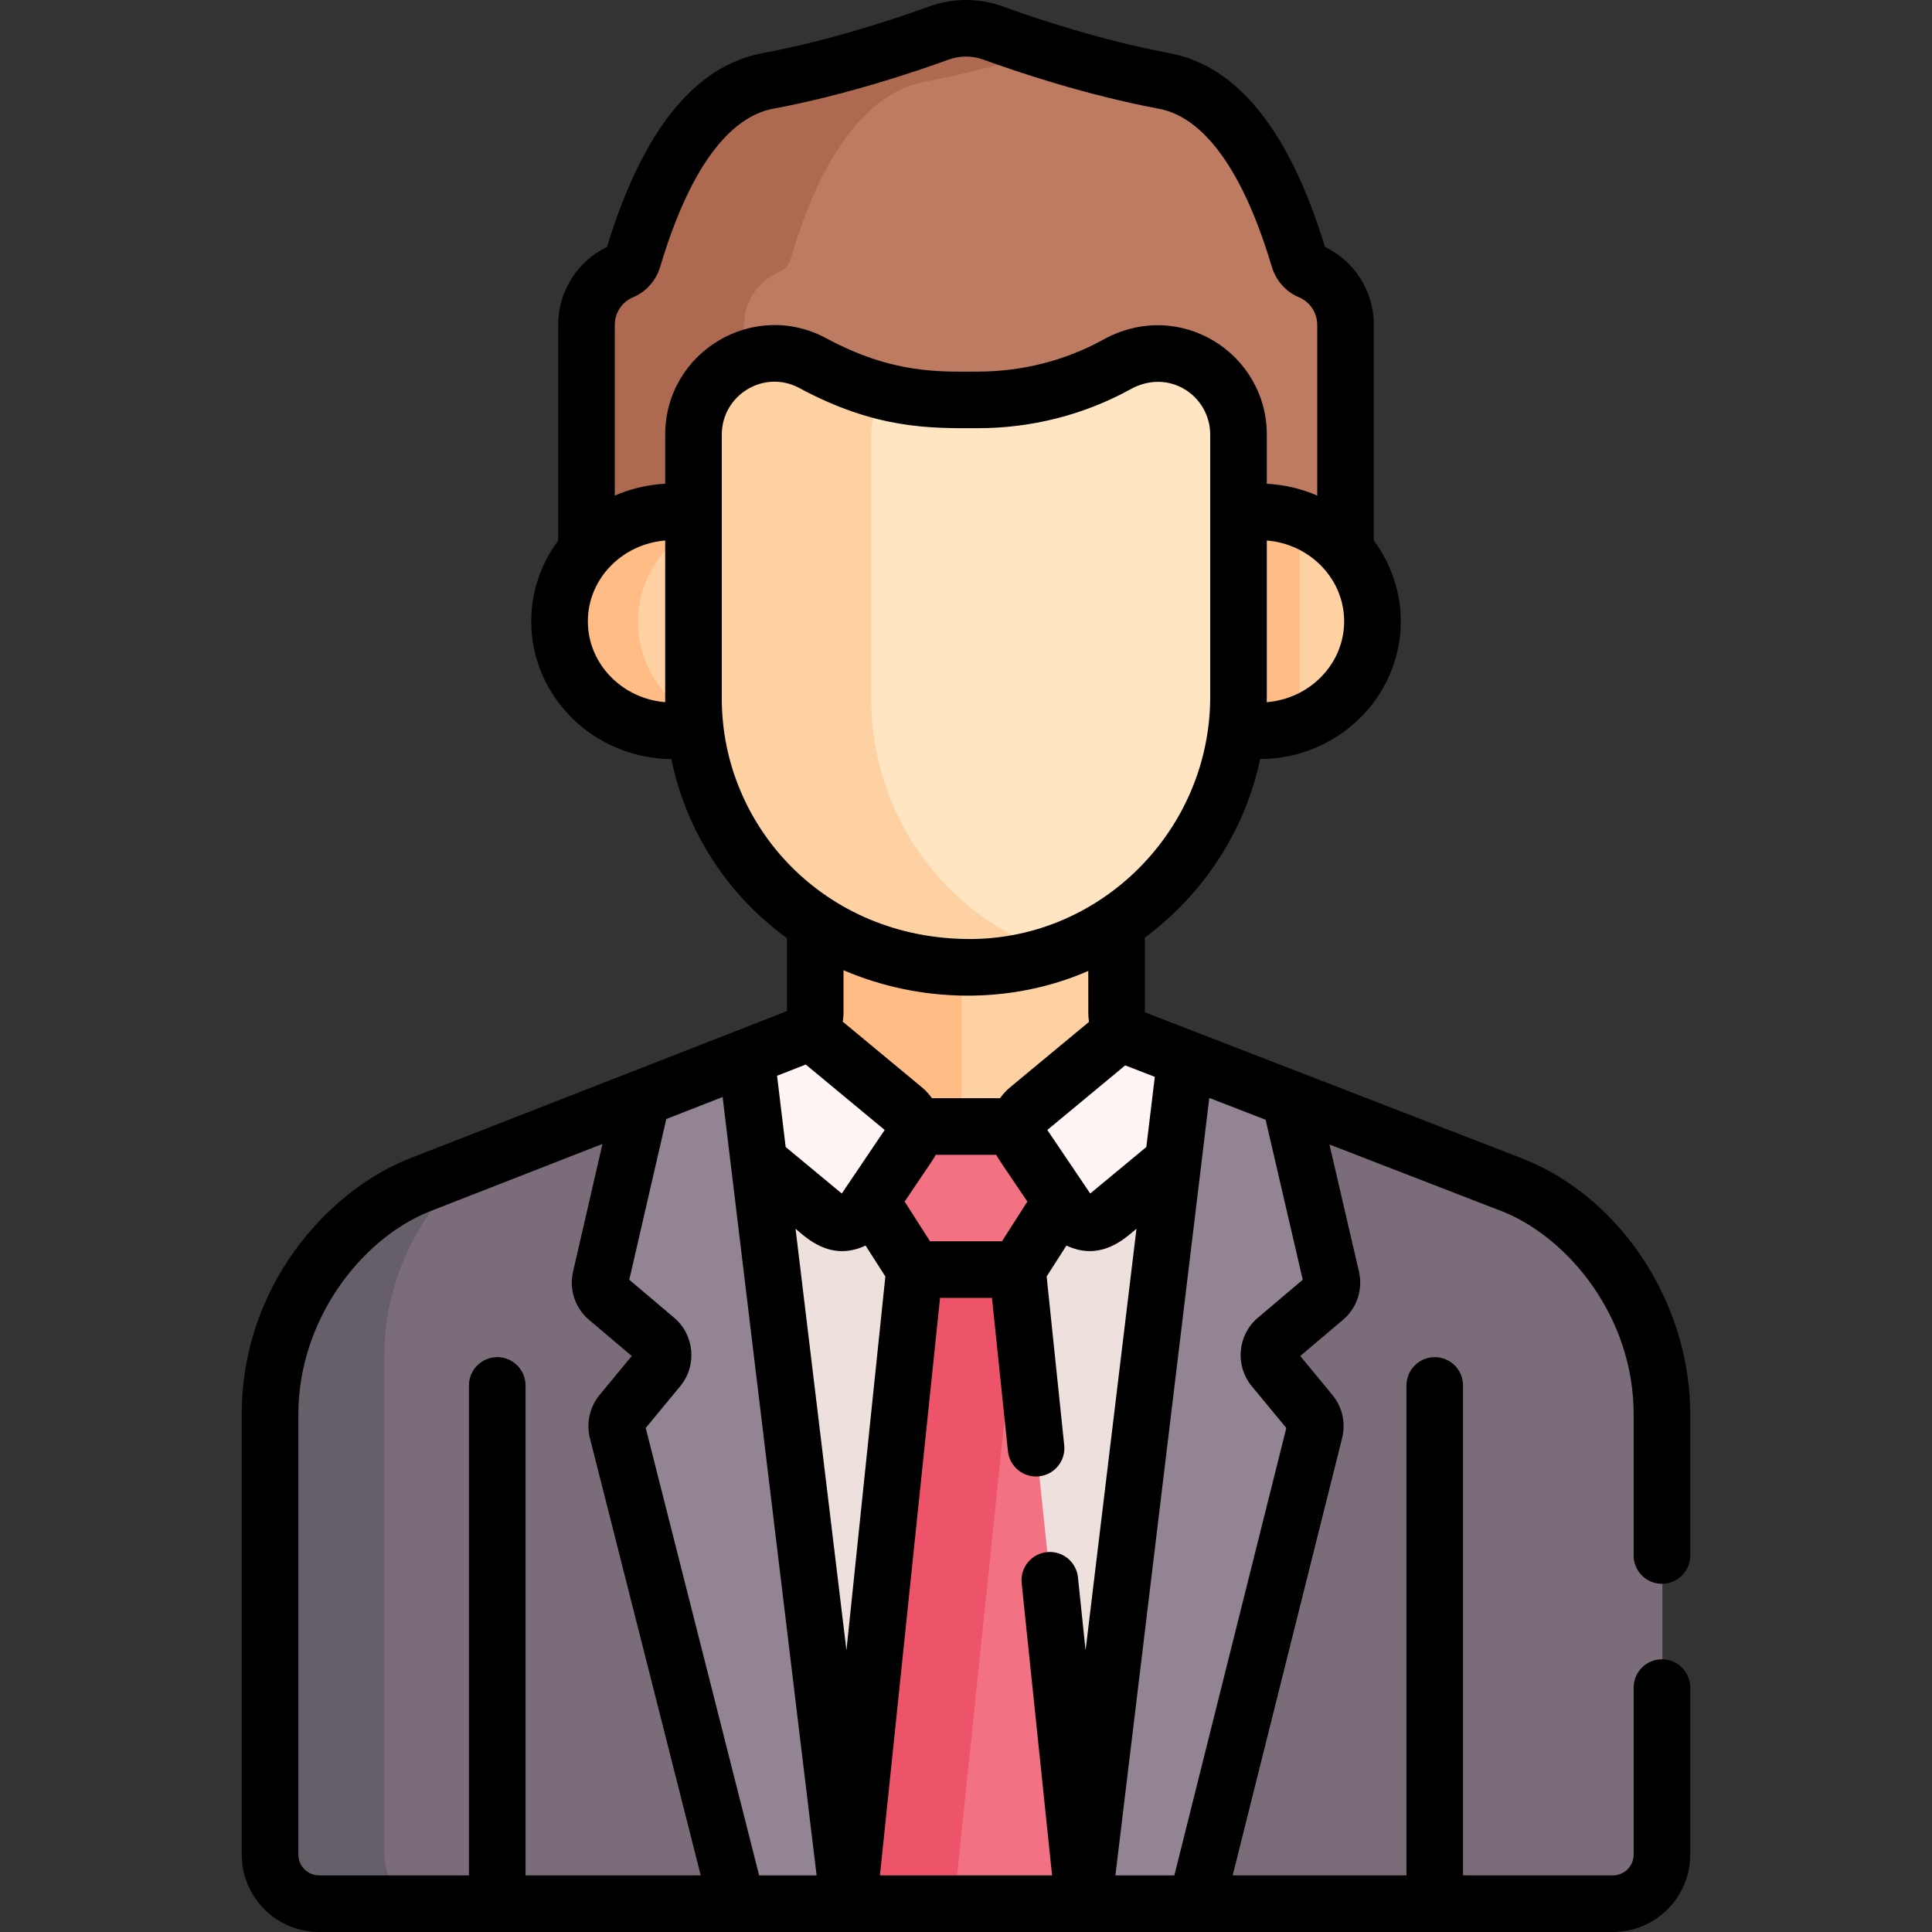 <svg id="Layer_1" enable-background="new 0 0 511.988 511.988" height="512" viewBox="0 0 511.988 511.988" width="512" xmlns="http://www.w3.org/2000/svg"><rect x="0" y="0" width="511.988" height="511.988" fill="#333333" stroke="none"/><g><g><path d="m271.248 305.534h-26.854l-32.459-20.276-15.291 23.359 20.583 188.417 7.763 7.617h62.26l6.81-5.45 21.625-194.5-19.741-23.864z" fill="#eee1dd"/><path d="m295.561 280.372 2.163-7.134c-1.054-1.264-1.685-2.87-1.689-4.593l-.009-24.321-3.859-4.124h-72.107l-3.895 5.208v23.193c0 2.067-.697 3.534-1.671 4.617l1.734 5.482-4.292 6.557 32.459 20.276h26.854l24.697-24.697z" fill="#fed1a3"/><path d="m254.83 240.2h-34.77l-3.895 5.208v23.193c0 2.067-.697 3.534-1.671 4.617l1.734 5.482-4.292 6.557 32.459 20.276h10.436v-65.333z" fill="#ffbc85"/><path d="m401.513 314.42c-2.737-1.06-32.911-12.745-59.581-23.074l-6.538 7.336-25.667 196.185 7.458 9.784h110.355c7.185 0 13.009-5.825 13.009-13.009 0-10.749 0-104.015 0-116.669.002-27.62-17.682-51.764-39.036-60.553z" fill="#7b6c79"/><path d="m201.728 489.867-27.667-193.667-4.061-4.928-59.27 23.148c-16.69 6.869-39.039 28.481-39.039 60.552v116.669c0 7.185 5.824 13.009 13.009 13.009h110.706z" fill="#7b6c79"/><path d="m101.85 491.641c0-10.546 0-120.25 0-132.143 0-22.697 11.195-40.147 23.655-50.848l-14.775 5.77c-16.69 6.869-39.039 28.481-39.039 60.552v116.669c0 7.185 5.824 13.009 13.009 13.009h30.159c-7.184 0-13.009-5.824-13.009-13.009z" fill="#665e68"/><path d="m269.761 336.604-2.866-2.404h-23.333l-1.079 2.404-17.49 168.046h62.26z" fill="#f27182"/><path d="m269.761 336.604-2.866-2.404h-23.333l-1.079 2.404-17.49 168.046h27.839l17.21-165.356z" fill="#ed5469"/><path d="m271.936 299.492-1.847-.8c-9.701 0-18.235 0-27.936 0l-1.967 1.05-9.3 15.75v2.982l11.595 18.131h27.279l11.595-18.13.83-2.732z" fill="#f27182"/><path d="m239.643 294.074-25.15-20.855c-.427.476-.903.885-1.405 1.226l-15.179 5.928-1.265 1.578 3 25.167 1.6.871 17.514 14.524c3.228 2.677 8.062 1.985 10.408-1.491l11.827-17.516c2.043-3.024 1.458-7.104-1.35-9.432z" fill="#fff5f5"/><path d="m314.3 280.645c-7.467-2.892-12.616-4.886-13.652-5.287-1.167-.451-2.155-1.197-2.924-2.12l-25.125 20.835c-2.808 2.329-3.393 6.408-1.351 9.431l11.827 17.516c2.347 3.476 7.18 4.168 10.408 1.491l17.514-14.524 1.751-1.871 2.938-23.438z" fill="#fff5f5"/><path d="m348.529 379.399c.42-1.677.018-3.454-1.084-4.787l-9.824-11.893c-1.898-2.298-1.595-5.695.681-7.621l12.857-10.879c1.558-1.318 2.247-3.397 1.786-5.384l-11.013-47.489c-10.338-4.004-20.15-7.804-27.633-10.702l-27.049 224.006h29.935z" fill="#938493"/><path d="m197.91 280.372-27.91 10.9-10.704 47.563c-.461 1.987.229 4.066 1.786 5.384l12.857 10.879c2.275 1.925 2.579 5.323.681 7.621l-9.824 11.893c-1.101 1.333-1.503 3.11-1.084 4.787l31.693 125.251h29.585z" fill="#938493"/><path d="m347.253 72.025c-1.375-.576-2.439-1.784-2.9-3.307-2.538-8.391-12.46-42.734-35.656-47.089-18.528-3.478-35.955-9.281-45.354-12.697-4.685-1.703-9.757-1.703-14.442 0-9.399 3.416-26.827 9.219-45.354 12.697-23.196 4.355-33.118 38.698-35.656 47.089-.46 1.523-1.524 2.73-2.899 3.306-5.56 2.33-9.445 7.809-9.445 14.262v59.741l4.515 4.293h193.25l3.385-4.293v-59.74c0-6.454-3.884-11.933-9.444-14.262z" fill="#bd7b62"/><path d="m197.149 86.287c0-6.454 3.885-11.932 9.445-14.262 1.375-.576 2.439-1.783 2.899-3.306 2.538-8.391 12.46-42.734 35.656-47.089 11.586-2.175 22.742-5.259 31.774-8.1-5.411-1.702-10.059-3.317-13.581-4.597-4.685-1.703-9.757-1.703-14.442 0-9.399 3.416-26.827 9.219-45.354 12.697-23.196 4.355-33.118 38.698-35.656 47.089-.46 1.523-1.524 2.73-2.899 3.306-5.56 2.33-9.445 7.809-9.445 14.262v59.741l4.515 4.293h41.603l-4.515-4.293z" fill="#ad6a50"/><path d="m333.909 135.811c-1.906 0-3.765.188-5.571.52l-4.61 2.657v49.833l4.094 4.382c1.967.396 3.999.62 6.087.62 16.526 0 29.923-12.987 29.923-29.006 0-16.02-13.397-29.006-29.923-29.006z" fill="#fed1a3"/><path d="m344.388 137.643c-3.262-1.182-6.791-1.833-10.479-1.833-1.906 0-3.765.188-5.571.52l-4.61 2.657v49.833l4.094 4.382c1.967.396 3.999.62 6.087.62 3.687 0 7.217-.65 10.479-1.833z" fill="#ffbc85"/><path d="m178.333 135.811c-16.526 0-29.923 12.986-29.923 29.006s13.397 29.006 29.923 29.006c2.067 0 4.078-.22 6.027-.608l3.535-1.228v-50.333l-3.99-5.323c-1.807-.332-3.666-.52-5.572-.52z" fill="#fed1a3"/><path d="m169.07 164.817c0-11.412 6.802-21.28 16.687-26.015l-1.852-2.471c-1.806-.332-3.665-.52-5.571-.52-16.526 0-29.923 12.986-29.923 29.006s13.397 29.006 29.923 29.006c2.067 0 4.078-.22 6.027-.608l3.535-1.228v-.234c-11.03-4.274-18.826-14.72-18.826-26.936z" fill="#ffbc85"/><path d="m296.053 96.769c-11.245 6.209-23.916 9.367-36.76 9.367-7.359 0-16.446.381-28.045-3.114-1.466 2.949-2.321 6.297-2.321 9.936v72.775c0 29.466 17.6 56.958 46.238 68.409 30.509-8.148 53.174-36.393 53.174-69.346v-69.441c-.001-15.829-16.908-27.115-32.286-18.586z" fill="#ffe5c1"/><g><path d="m230.887 185.325v-69.97c0-4.328 1.241-8.238 3.321-11.508-5.592-1.429-11.795-3.734-18.713-7.46-14.276-7.694-31.589 2.751-31.589 18.968v69.97c0 37.177 29.108 71.134 73.148 71.186 7.941.009 15.58-1.339 22.729-3.789-30.151-9.836-48.896-37.572-48.896-67.397z" fill="#fed1a3"/></g></g><g><path d="m84.573 511.988h342.841c11.309 0 20.51-9.2 20.51-20.509v-44.261c0-4.143-3.357-7.5-7.5-7.5s-7.5 3.357-7.5 7.5v44.26c0 3.039-2.472 5.51-5.51 5.51h-39.698v-129.839c0-4.143-3.357-7.5-7.5-7.5s-7.5 3.357-7.5 7.5v129.839h-46.05l29.01-115.93c.994-3.972.032-8.228-2.576-11.386l-8.529-10.325 11.307-9.566c3.721-3.149 5.348-8.055 4.246-12.803l-7.812-33.682c22.345 8.654 43.627 16.895 46.288 17.925 17.077 7.065 34.323 27.726 34.323 53.588v37.409c0 4.143 3.357 7.5 7.5 7.5s7.5-3.357 7.5-7.5v-37.409c0-29.149-17.963-56.901-43.684-67.487-.049-.021-.098-.04-.146-.059-11.09-4.295-90.165-34.918-100.687-38.993l-.016-19.795c15.236-11.317 26.442-27.927 30.57-47.32 20.553-.095 37.244-16.43 37.244-36.501 0-7.992-2.653-15.387-7.136-21.405v-57.126c0-8.887-5.043-16.879-12.952-20.687-9.332-30.693-23.18-47.966-41.164-51.343-18.226-3.421-35.501-9.221-44.176-12.374-6.31-2.293-13.259-2.294-19.566 0-8.676 3.153-25.952 8.953-44.177 12.374-17.984 3.377-31.832 20.649-41.164 51.343-7.907 3.807-12.952 11.8-12.952 20.687v57.126c-4.482 6.018-7.135 13.413-7.135 21.404 0 20.033 16.629 36.343 37.128 36.499 3.92 19.072 14.787 35.971 30.626 47.439v19.365c-7.542 2.945 8.669-3.385-100.663 39.314-.042.017-.084.033-.126.051-21.039 8.659-43.684 33.472-43.684 67.487v116.669.001c.001 11.309 9.201 20.51 20.51 20.51zm139.738-74.642-13.491-111.732c2.582 2.141 9.178 8.894 18.562 4.463l5.242 8.196zm43.373-149.209c-1.038.861-1.922 1.838-2.66 2.892h-18.061c-.739-1.054-1.623-2.031-2.661-2.892l-20.957-17.379c.113-.756.191-1.525.191-2.32v-11.325c20.182 8.68 44.199 9.219 64.861.192l.009 11.199c.002.779.066 1.545.184 2.295zm4.57 30.285-6.727 10.519h-19.066l-6.727-10.519c7.841-11.613 7.704-11.347 8.24-12.393h16.04c.55 1.071.381.753 8.24 12.393zm13.409 99.579c-.429-4.119-4.116-7.115-8.236-6.684-4.12.429-7.112 4.116-6.684 8.236l8.06 77.434h-45.617l15.929-153.047h13.759l4.228 40.613c.429 4.119 4.107 7.108 8.236 6.684 4.12-.429 7.112-4.116 6.684-8.236l-4.656-44.729 5.242-8.196c9.327 4.406 15.93-2.281 18.561-4.463l-13.491 111.731zm34.798-127.04c4.614 1.787 9.676 3.747 14.934 5.784l9.833 42.398-11.899 10.068c-5.383 4.556-6.108 12.686-1.617 18.122l9.161 11.091-29.669 118.564h-15.62c1.216-10.076 24.312-201.348 24.877-206.027zm-14.434-5.591-2.245 18.589-14.869 12.33c-1.236-1.83.873 1.292-11.371-16.841l20.641-17.116zm50.178-120.716c0 11.24-9.037 20.494-20.51 21.429.01-.486.015-.97.015-1.449v-41.398c11.502.949 20.495 10.217 20.495 21.418zm-200.422 0c0-11.264 9.043-20.464 20.494-21.419v41.926c0 .305.002.611.006.92-11.468-.938-20.5-10.19-20.5-21.427zm20.494-49.462v13.004c-4.669.232-9.286 1.357-13.359 3.138v-45.21c0-3.229 1.901-6.111 4.843-7.345 3.453-1.446 6.07-4.382 7.181-8.053l.156-.519c9.451-31.358 21.37-39.806 29.704-41.371 19.272-3.617 37.427-9.709 46.533-13.019 2.998-1.09 6.218-1.126 9.318 0 9.105 3.31 27.259 9.401 46.532 13.019 8.334 1.565 20.253 10.013 29.704 41.371l.156.52c1.111 3.673 3.73 6.608 7.181 8.052 2.942 1.232 4.843 4.115 4.843 7.345v45.209c-4.248-1.856-8.914-2.915-13.359-3.137v-13.004c0-21.626-23.17-36.377-43.416-25.148-10.005 5.523-21.53 8.43-33.13 8.43-10.222.029-22.59.653-40.239-8.852-19.236-10.367-42.648 3.629-42.648 25.57zm15 69.969c0-8.053 0-61.543 0-69.97 0-10.553 11.24-17.375 20.533-12.364 20.345 10.956 34.744 10.683 47.354 10.646 13.745 0 27.784-3.343 40.386-10.302.005-.002.009-.005.013-.007 10.282-5.703 21.147 1.771 21.147 12.027v69.441c0 35.176-28.755 64.209-63.696 64.214-.083 0-.165-.004-.248-.004-38.476-.127-65.489-30.035-65.489-63.681zm22.257 96.948 20.91 17.34c-1.248 1.849-10.486 15.532-11.37 16.841l-14.869-12.331c-.935-7.74-.7-5.795-2.28-18.878zm-36.964 14.436 14.926-5.829 24.908 206.271h-15.236l-30.052-118.566 9.159-11.088c4.491-5.438 3.766-13.567-1.618-18.124l-11.899-10.068zm-97.506 78.264c0-24.71 16.266-46.116 34.332-53.591l46.259-18.067-7.792 33.826c-1.102 4.748.525 9.653 4.247 12.804l11.306 9.565-8.527 10.324c-2.609 3.157-3.573 7.414-2.573 11.407l29.378 115.909h-46.422v-129.837c0-4.143-3.357-7.5-7.5-7.5s-7.5 3.357-7.5 7.5v129.839h-39.699c-3.037 0-5.509-2.472-5.509-5.51z"/></g></g></svg>